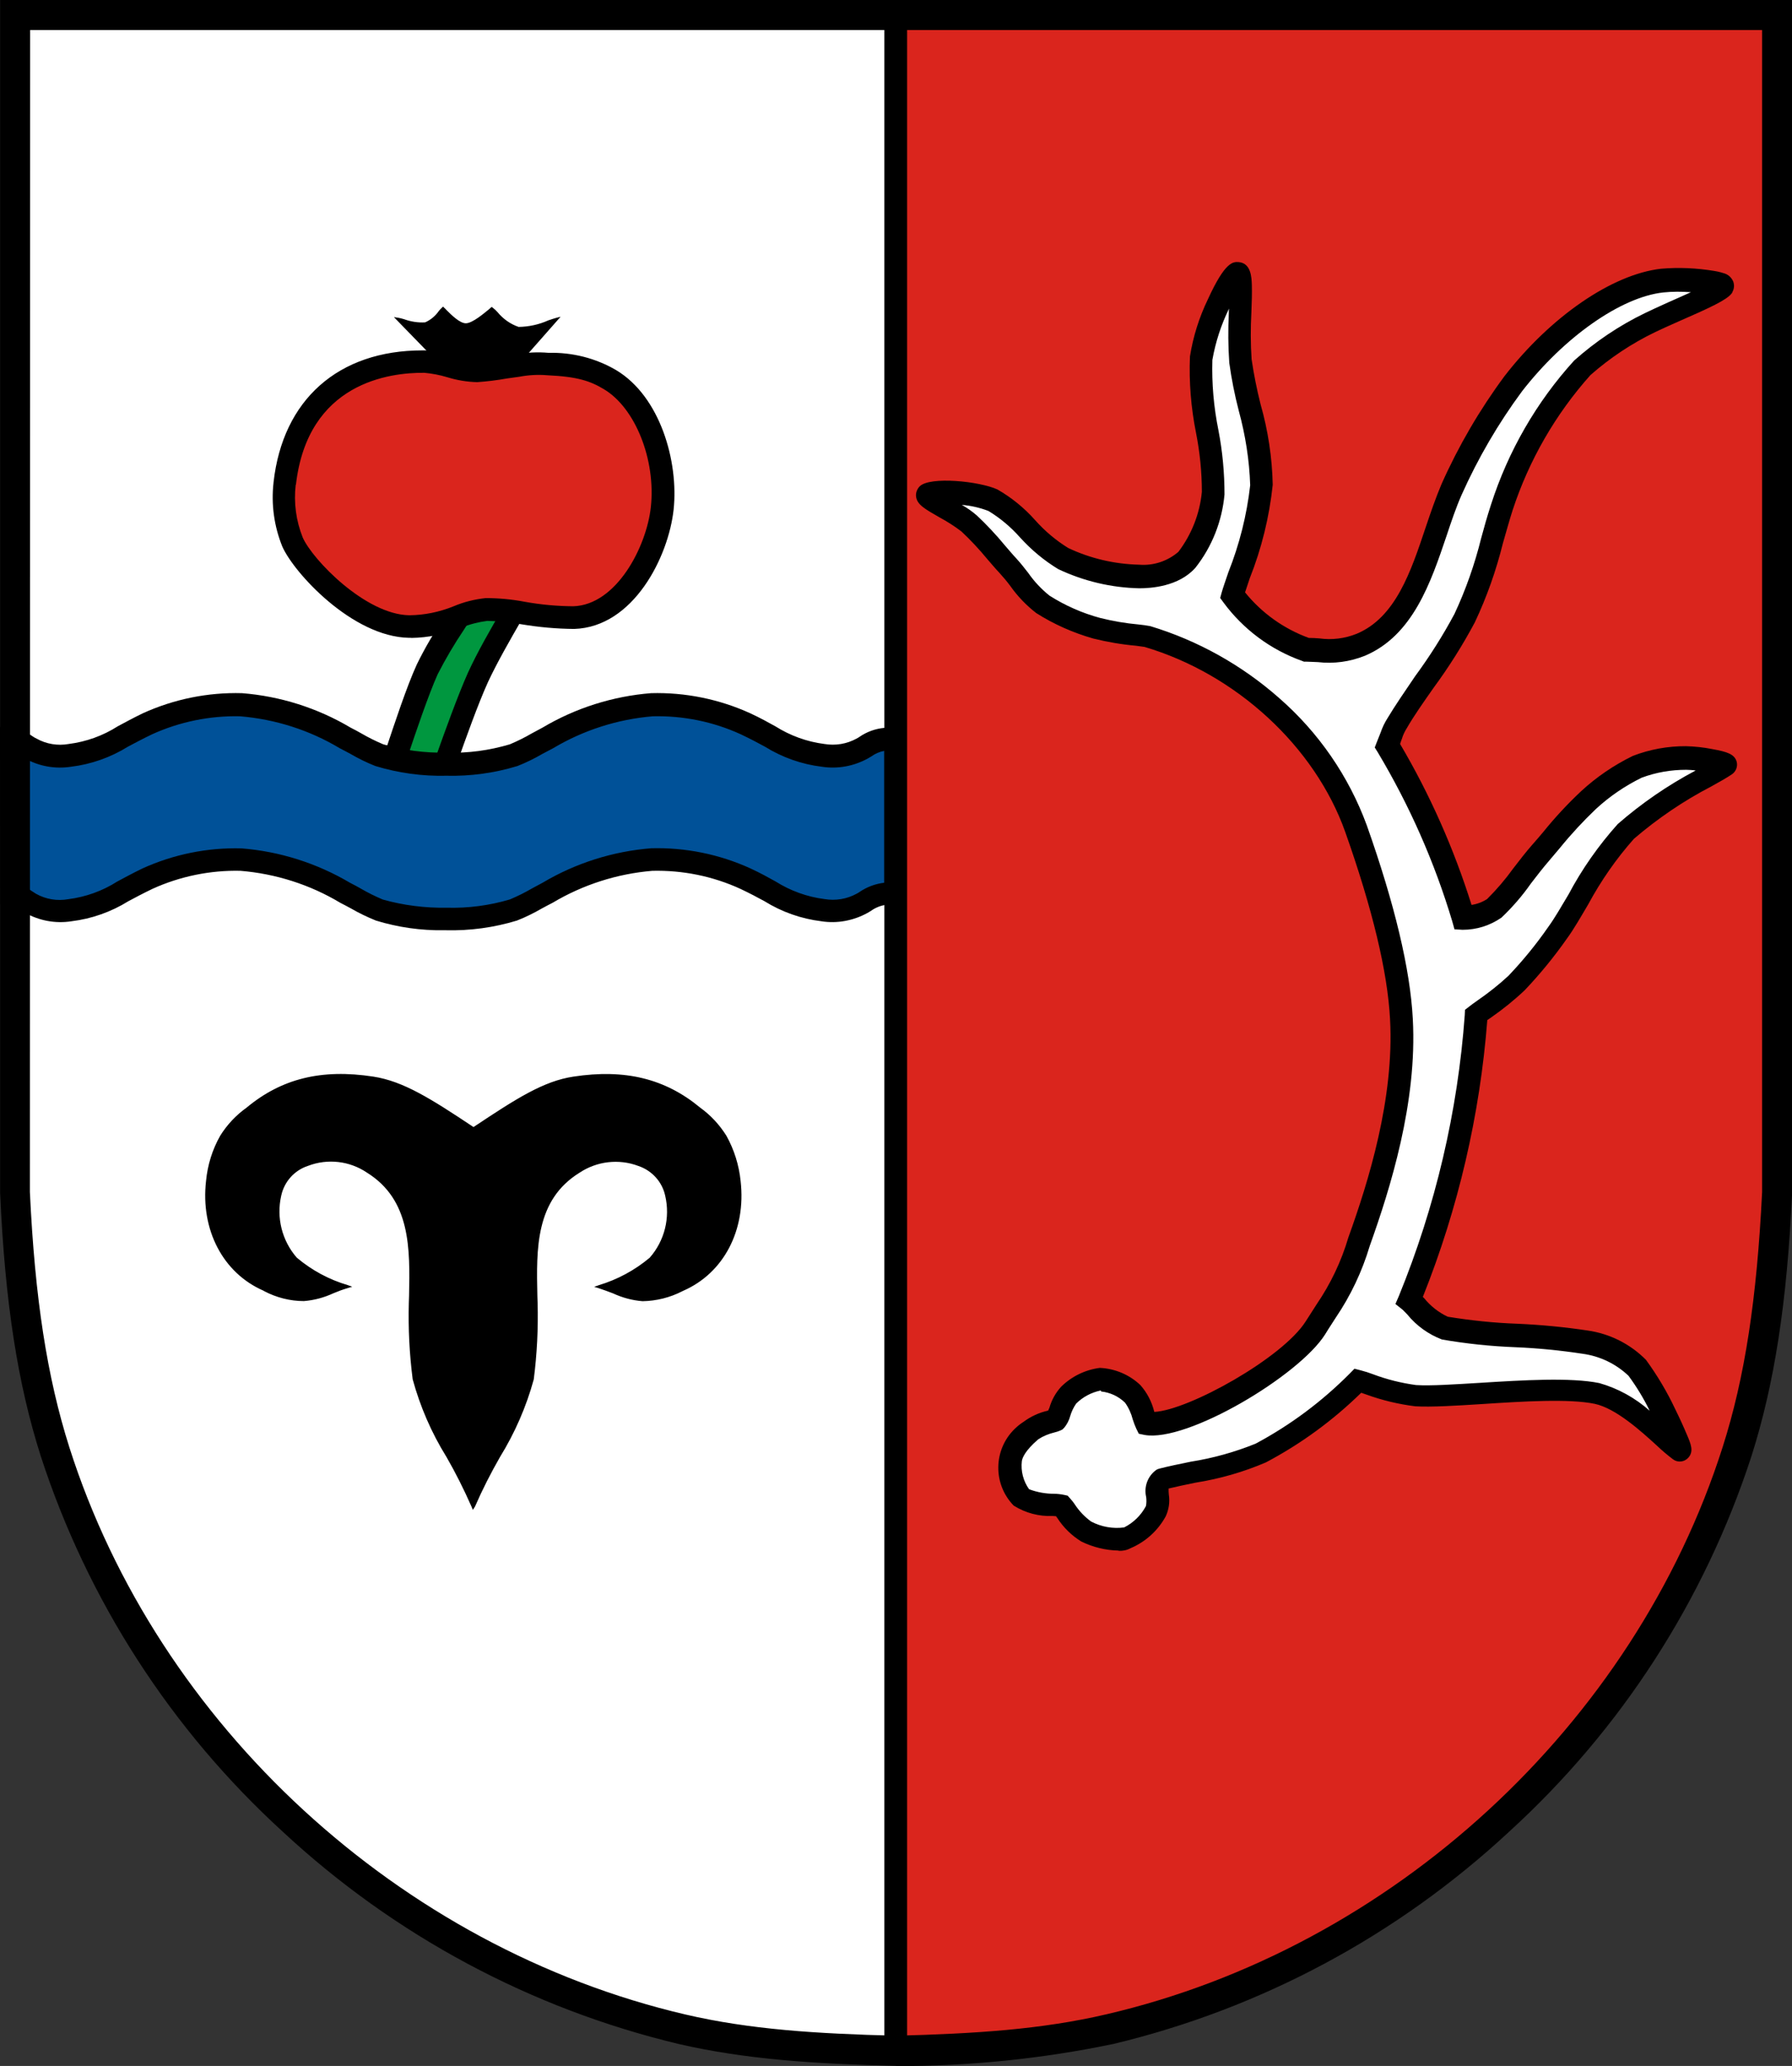 <svg xmlns="http://www.w3.org/2000/svg" id="Ebene_2" data-name="Ebene 2" viewBox="0 0 153.5 176.89"><rect x="0" y="0" width="153.5" height="176.89" fill="#333333" stroke="none"/><defs><style>      .cls-1 {        fill: #da251d;      }      .cls-1, .cls-2, .cls-3, .cls-4, .cls-5, .cls-6 {        stroke-width: 0px;      }      .cls-1, .cls-2, .cls-4, .cls-5, .cls-6 {        fill-rule: evenodd;      }      .cls-4 {        fill: #00973f;      }      .cls-5 {        fill: #005198;      }      .cls-6 {        fill: #fff;      }    </style></defs><g id="Ebene_1-2" data-name="Ebene 1"><g id="COA_Hirschberg_an_der_Bergstra&#xDF;e" data-name="COA Hirschberg an der Bergstra&#xDF;e"><g id="Gruppe_947" data-name="Gruppe 947"><g id="Gruppe_939" data-name="Gruppe 939"><path id="Pfad_1625" data-name="Pfad 1625" class="cls-6" d="M76.74,175.58c6.15.02,12.29-.61,18.31-1.85,24.89-5.79,46.04-25.32,53.72-49.44,2.24-7.02,3.07-14.49,3.43-22.21l-.48-100.81H1.36l-.1,100.81c.35,7.72,1.2,15.19,3.43,22.21,7.68,24.12,28.83,43.65,53.72,49.44,5.67,1.33,11.52,1.68,18.31,1.85h0Z"></path><path id="Pfad_1626" data-name="Pfad 1626" class="cls-3" d="M76.74,175.72h0c-6.97-.17-12.74-.54-18.33-1.85-12.47-2.98-23.96-9.14-33.36-17.87-9.44-8.6-16.49-19.51-20.45-31.65-1.95-6.14-3.01-13.01-3.45-22.25L1.24,1.16h150.6v.14l.48,100.81c-.43,9.28-1.49,16.15-3.43,22.25-3.96,12.15-11.01,23.05-20.46,31.65-9.39,8.74-20.89,14.89-33.36,17.87-6.03,1.24-12.17,1.86-18.33,1.85h0ZM1.5,1.41l-.1,100.67c.42,9.22,1.49,16.05,3.43,22.17,7.7,24.2,28.75,43.55,53.63,49.34,6.01,1.24,12.14,1.86,18.27,1.83,6.89-.17,12.64-.54,18.27-1.85,24.87-5.79,45.93-25.16,53.63-49.34,1.93-6.08,2.99-12.91,3.42-22.17l-.48-100.67h-74.85l-75.22.02Z"></path></g><g id="Gruppe_940" data-name="Gruppe 940"><path id="Pfad_1627" data-name="Pfad 1627" class="cls-2" d="M40.5,128.94c1.47-3.55,4.4-7.54,5.04-10.86.26-2.16.37-4.34.33-6.52-.08-4.27-.37-8.76,3.67-11.25,1.52-1.02,3.44-1.24,5.15-.6,3.24,1.04,3.18,5.73,1,8.05-1.29,1.09-2.79,1.9-4.4,2.39,1.22.35,2.39,1.06,3.7,1.1,1.19-.01,2.36-.31,3.42-.87,3.3-1.45,5.33-5.04,4.84-9.28-.11-1.35-.52-2.65-1.2-3.82-.57-.92-1.32-1.72-2.2-2.35-3.36-2.82-6.95-3.22-10.73-2.64-2.55.39-4.9,1.89-8.59,4.34-3.67-2.43-6.06-3.96-8.61-4.34-3.78-.58-7.37-.17-10.73,2.64-.87.64-1.62,1.44-2.2,2.35-.66,1.18-1.07,2.48-1.2,3.82-.48,4.24,1.54,7.84,4.84,9.28,1.06.54,2.23.84,3.42.87,1.31-.04,2.49-.75,3.7-1.1-1.61-.49-3.11-1.3-4.4-2.39-2.16-2.32-2.22-7,1-8.05,1.71-.64,3.63-.42,5.15.6,4.03,2.49,3.74,6.98,3.67,11.25-.07,2.18.04,4.36.33,6.52.58,3.3,3.51,7.31,4.98,10.86h.02Z"></path><path id="Pfad_1628" data-name="Pfad 1628" class="cls-3" d="M40.5,129.27l-.12-.29c-.64-1.45-1.35-2.87-2.14-4.24-1.28-2.06-2.25-4.3-2.89-6.64-.28-2.18-.39-4.37-.33-6.56l.02-.6c.08-4.03.15-8.2-3.61-10.54-1.48-1-3.36-1.22-5.04-.58-1.17.38-2.04,1.35-2.3,2.55-.43,1.88.06,3.85,1.33,5.31,1.28,1.08,2.76,1.88,4.36,2.35l.39.14-.39.12c-.41.12-.82.27-1.22.44-.8.37-1.65.6-2.53.67-1.18,0-2.35-.3-3.4-.85l-.06-.04c-3.47-1.51-5.4-5.21-4.92-9.4.13-1.36.54-2.69,1.22-3.88.59-.94,1.35-1.75,2.25-2.39,2.99-2.49,6.43-3.34,10.85-2.66,2.57.39,4.94,1.89,8.59,4.32,3.65-2.43,6-3.94,8.57-4.32,4.4-.67,7.85.17,10.85,2.66.9.65,1.65,1.46,2.24,2.4.67,1.2,1.08,2.52,1.22,3.88.48,4.21-1.45,7.89-4.92,9.4l-.08.04c-1.05.54-2.22.83-3.4.85-.88-.07-1.73-.3-2.53-.67-.4-.15-.81-.31-1.22-.44l-.39-.12.39-.14c1.6-.48,3.08-1.28,4.36-2.35,1.28-1.45,1.77-3.43,1.33-5.31-.26-1.2-1.14-2.16-2.3-2.55-1.67-.63-3.55-.41-5.04.58-3.78,2.34-3.7,6.5-3.61,10.54l.02.6c.06,2.19-.05,4.39-.33,6.56-.64,2.34-1.62,4.58-2.89,6.64-.79,1.38-1.51,2.79-2.14,4.24l-.18.28ZM28.38,99.2c1.13.02,2.23.36,3.17.98,3.9,2.41,3.82,6.66,3.74,10.75l-.02.6c-.05,2.17.05,4.34.31,6.5.64,2.31,1.61,4.52,2.88,6.56.73,1.33,1.47,2.7,2.03,3.99.56-1.29,1.31-2.66,2.03-3.99,1.26-2.04,2.23-4.25,2.88-6.56.27-2.16.37-4.33.31-6.5l-.02-.6c-.08-4.11-.17-8.34,3.74-10.77,1.55-1.04,3.5-1.27,5.25-.62,1.24.41,2.18,1.44,2.47,2.72.45,1.97-.07,4.03-1.41,5.54-1.2,1.02-2.59,1.8-4.09,2.3.29.1.58.21.87.33.77.36,1.6.58,2.45.66,1.14-.01,2.27-.3,3.28-.83l.08-.04c3.36-1.47,5.23-5.06,4.77-9.15-.12-1.33-.52-2.62-1.18-3.78-.57-.91-1.31-1.7-2.18-2.34-2.97-2.47-6.25-3.28-10.63-2.62-2.53.39-4.88,1.89-8.53,4.32l-.08.04-.08-.04c-3.65-2.43-6.02-3.94-8.57-4.32-4.38-.67-7.66.14-10.63,2.62-.87.63-1.61,1.43-2.18,2.34-.65,1.17-1.05,2.45-1.18,3.78-.46,4.09,1.39,7.68,4.77,9.15l.06.04c1.02.52,2.14.8,3.28.83.85-.07,1.68-.3,2.45-.66.29-.12.58-.23.87-.33-1.5-.48-2.9-1.27-4.09-2.3-1.34-1.51-1.86-3.57-1.41-5.54.29-1.28,1.23-2.31,2.47-2.72.69-.22,1.42-.33,2.14-.35h0Z"></path></g><g id="Gruppe_941" data-name="Gruppe 941"><path id="Pfad_1629" data-name="Pfad 1629" class="cls-2" d="M47.66,27.33c-.54.13-2.34.93-3.26.77s-1.91-1.41-2.28-1.68c-.31.25-1.52,1.37-2.22,1.37s-1.68-1.14-1.95-1.37c-.25.21-.85,1.16-1.51,1.31-.8,0-1.6-.14-2.35-.4,2.37,2.43,4.73,4.86,7.1,7.29,2.16-2.41,4.3-4.85,6.46-7.29Z"></path><path id="Pfad_1630" data-name="Pfad 1630" class="cls-3" d="M41.21,34.83l-7.47-7.68.39.06c.12.02.27.06.48.12.58.21,1.2.31,1.81.27.47-.21.87-.54,1.16-.96.09-.11.18-.21.29-.31l.08-.08.08.08c.08.07.16.15.23.23.39.39,1.12,1.12,1.64,1.12.58,0,1.6-.89,2.01-1.22.06-.04.1-.1.13-.12l.08-.06.08.06c.16.12.3.25.43.4.47.57,1.09,1.01,1.79,1.25.88-.01,1.75-.2,2.55-.56.29-.1.52-.17.66-.21l.39-.1-6.79,7.7ZM34.5,27.57l6.7,6.87,6.06-6.85c-.07.02-.14.05-.21.08-.84.36-1.75.55-2.66.56-.76-.26-1.43-.72-1.95-1.33-.12-.12-.23-.23-.33-.31-.02.02-.04.04-.06.04-.58.63-1.33,1.07-2.16,1.29-.62,0-1.37-.73-1.81-1.18l-.13-.13c-.06.06-.12.12-.17.19-.33.46-.77.83-1.29,1.06-.65.04-1.31-.05-1.93-.27t-.04-.02Z"></path></g><g id="Gruppe_942" data-name="Gruppe 942"><path id="Pfad_1631" data-name="Pfad 1631" class="cls-4" d="M37.62,66.73c.56-1.45,2.14-6.14,3.32-8.72,1.06-2.35,3.09-5.65,3.72-6.81l-4.42-.06c-.46,1.1-2.66,3.99-3.65,6.17-1.14,2.51-2.66,7.45-3.2,8.93,1.41.15,2.82.33,4.23.48h0Z"></path><path id="Pfad_1632" data-name="Pfad 1632" class="cls-3" d="M38.26,67.77l-.73-.08c-.71-.08-1.43-.15-2.14-.25-.7-.08-1.39-.17-2.1-.25l-1.22-.14.4-1.16c.13-.39.35-1.02.6-1.77.71-2.12,1.77-5.35,2.64-7.24.69-1.41,1.48-2.76,2.37-4.05.46-.67.88-1.36,1.25-2.08l.25-.6,6.66.08-.75,1.41c-.19.35-.46.83-.83,1.47-.89,1.54-2.1,3.65-2.86,5.29-.85,1.87-1.93,4.9-2.64,6.91-.27.75-.48,1.35-.64,1.76l-.27.72ZM34.69,65.42l.93.12c.46.06.93.12,1.39.15.12-.29.23-.64.37-1.02.73-2.05,1.83-5.11,2.7-7.06.79-1.74,2.03-3.9,2.95-5.46h0l-2.18-.02c-.27.48-.66,1.08-1.12,1.8-.82,1.22-1.57,2.49-2.24,3.8-.81,1.81-1.87,4.96-2.57,7.04-.09.21-.16.43-.23.66h0Z"></path></g><g id="Gruppe_943" data-name="Gruppe 943"><path id="Pfad_1633" data-name="Pfad 1633" class="cls-1" d="M24.39,41.41c-.2,1.7.03,3.42.68,5,.87,2.01,5.63,7.16,10,7.24,3.03.06,4.55-1.33,6.64-1.49,1.58-.12,4.94.77,7.47.71,4.32-.13,7.16-5.58,7.56-9.36.44-4.17-1.25-9.09-4.48-11.02-2.45-1.18-5.2-1.6-7.89-1.2-1.12.15-2.76.44-3.49.46-1.49.04-3.05-.77-4.51-.79-5.31-.06-11.08,2.43-11.96,10.44h0Z"></path><path id="Pfad_1634" data-name="Pfad 1634" class="cls-3" d="M35.21,54.61h-.17c-4.86-.08-9.88-5.58-10.86-7.82-.7-1.73-.96-3.61-.75-5.46v-.02c.79-7.1,5.56-11.31,12.76-11.31h.19c.81.03,1.62.18,2.39.43.68.22,1.38.34,2.08.37.44-.02,1.41-.15,2.26-.29.39-.06.77-.12,1.12-.17.91-.17,1.84-.21,2.76-.13,2.02-.05,4.02.45,5.77,1.47,3.8,2.26,5.38,7.85,4.94,11.96-.44,4.03-3.43,10.05-8.51,10.21-1.52-.01-3.04-.15-4.54-.4-.96-.18-1.94-.27-2.91-.29-.76.1-1.51.29-2.22.58-1.37.56-2.83.86-4.3.88ZM25.33,41.51c-.18,1.53.03,3.08.6,4.51.83,1.89,5.37,6.6,9.13,6.66,1.3-.01,2.59-.28,3.8-.77.87-.37,1.8-.6,2.74-.7,1.11,0,2.22.1,3.32.31,1.38.25,2.78.38,4.19.39,3.7-.12,6.27-5.09,6.64-8.49.44-4.05-1.33-8.49-4.01-10.09-1.18-.71-2.26-1.08-4.86-1.2-.81-.07-1.62-.02-2.41.13-.33.04-.7.1-1.08.15-.83.15-1.67.25-2.51.31-.88-.02-1.76-.17-2.6-.43-.63-.19-1.28-.31-1.93-.37-2.97-.03-9.99.83-11,9.57h0Z"></path></g><g id="Gruppe_944" data-name="Gruppe 944"><path id="Pfad_1635" data-name="Pfad 1635" class="cls-5" d="M76.74,76.63v-13.26c-.3-.08-.6-.1-.91-.06-.71.09-1.38.36-1.95.79-1.02.55-2.19.76-3.34.58-2.82-.33-3.78-1.35-6.66-2.7-2.51-1.14-5.25-1.7-8.01-1.64-3.15.25-6.2,1.22-8.92,2.84-.95.55-1.93,1.05-2.93,1.49-1.86.56-3.8.82-5.75.77-1.95.05-3.89-.21-5.75-.77-1-.45-1.98-.94-2.93-1.49-2.71-1.62-5.76-2.59-8.92-2.84-2.76-.06-5.5.5-8.01,1.64-2.88,1.35-3.84,2.37-6.66,2.7-1.15.18-2.32-.02-3.34-.58-.5-.38-1.07-.64-1.68-.77l.02,13.24c.61.13,1.19.4,1.68.79,1.02.55,2.19.76,3.34.58,2.82-.33,3.78-1.35,6.66-2.7,2.51-1.14,5.25-1.7,8.01-1.64,3.15.25,6.2,1.22,8.92,2.84.95.55,1.93,1.05,2.93,1.49,1.86.56,3.8.82,5.75.77,1.95.06,3.89-.21,5.75-.77,1-.45,1.98-.94,2.93-1.49,2.71-1.62,5.76-2.59,8.91-2.84,2.76-.06,5.5.5,8.01,1.64,2.88,1.35,3.84,2.37,6.66,2.7,1.15.18,2.32-.02,3.34-.58.59-.43,1.28-.71,2.01-.81.79,0,.68.04.83.08h0Z"></path><path id="Pfad_1636" data-name="Pfad 1636" class="cls-3" d="M38.03,79.65c-1.97.03-3.94-.25-5.83-.83-.74-.3-1.45-.64-2.14-1.04-.29-.15-.6-.33-.91-.48-2.6-1.56-5.53-2.49-8.55-2.74-2.59-.06-5.17.47-7.53,1.54-.81.39-1.49.75-2.07,1.06-1.48.92-3.15,1.51-4.88,1.72-1.36.21-2.74-.04-3.94-.71-.15-.1-.31-.19-.44-.27-.24-.2-.54-.34-.85-.39l-.87-.1-.02-15.18,1.06.12c.63.09,1.22.33,1.74.7.11.07.21.14.33.19.84.47,1.81.63,2.76.46,1.49-.19,2.92-.7,4.19-1.51.62-.33,1.31-.71,2.16-1.12,2.66-1.21,5.57-1.8,8.49-1.72,3.28.26,6.47,1.27,9.3,2.95.33.17.64.33.93.5.6.35,1.23.66,1.87.93,1.75.51,3.57.75,5.4.71h.04c1.83.06,3.65-.19,5.4-.71.64-.27,1.27-.58,1.87-.93.31-.17.62-.33.93-.5,2.83-1.68,6.02-2.69,9.3-2.95,2.92-.08,5.83.51,8.49,1.72.87.4,1.56.79,2.16,1.12,1.27.8,2.7,1.32,4.19,1.51.95.16,1.92,0,2.76-.46.09-.04.17-.1.25-.15.64-.44,1.37-.7,2.14-.77.34-.03.69-.01,1.02.06l.87.02v15.47l-1.22-.31c-.05-.02-.1-.04-.15-.06-.06,0-.17-.02-.44-.02-.45.07-.88.25-1.25.52l-.29.17c-1.2.66-2.58.92-3.94.71-1.73-.21-3.4-.8-4.88-1.72-.6-.33-1.25-.67-2.07-1.06-2.36-1.08-4.93-1.6-7.53-1.54-3.02.25-5.95,1.19-8.55,2.74-.31.15-.62.33-.91.48-.69.4-1.4.75-2.14,1.04-1.97.6-4.02.88-6.08.83h-.18ZM38.28,77.72h0c1.83.05,3.65-.19,5.4-.71.64-.27,1.27-.58,1.87-.93.31-.17.62-.33.93-.5,2.83-1.68,6.02-2.69,9.3-2.95,2.92-.08,5.83.51,8.49,1.72.87.4,1.56.79,2.16,1.12,1.27.8,2.7,1.32,4.19,1.51.95.16,1.92,0,2.76-.46.09-.04.17-.1.25-.15.63-.43,1.36-.7,2.12-.79v-11.29c-.4.07-.79.24-1.12.48l-.29.17c-1.2.66-2.58.92-3.94.71-1.73-.21-3.4-.8-4.88-1.72-.6-.33-1.25-.67-2.07-1.06-2.36-1.08-4.93-1.6-7.53-1.54-3.02.25-5.95,1.19-8.55,2.74-.31.15-.6.33-.91.48-.69.4-1.4.75-2.14,1.04-1.97.6-4.02.88-6.08.83-2.06.05-4.11-.23-6.08-.83-.74-.29-1.45-.64-2.14-1.04-.29-.15-.6-.33-.91-.48-2.6-1.56-5.53-2.49-8.55-2.74-2.59-.06-5.17.47-7.53,1.54-.81.39-1.49.75-2.07,1.06-1.48.92-3.15,1.51-4.88,1.72-1.36.21-2.74-.04-3.94-.71-.08-.04-.15-.1-.23-.14v11.04c.3.13.58.29.85.48.12.08.23.15.33.21.84.47,1.81.63,2.76.46,1.49-.19,2.92-.7,4.19-1.51.62-.33,1.31-.71,2.16-1.12,2.66-1.21,5.57-1.8,8.49-1.72,3.28.26,6.46,1.27,9.3,2.95.33.17.64.33.93.5.6.35,1.23.66,1.87.93,1.78.5,3.62.73,5.46.7h0Z"></path></g><g id="Gruppe_945" data-name="Gruppe 945"><path id="Pfad_1637" data-name="Pfad 1637" class="cls-1" d="M152.29,102.08c0-33.65.14-67.29.14-100.94-26.2,0-49.5.02-75.7.02v174.33c3.84-.33,9.49-.12,13.66-.85,28.6-5.09,51.56-25.38,59.24-52.97,1.66-6,2.14-12.62,2.66-19.59Z"></path></g><g id="Gruppe_946" data-name="Gruppe 946"><path id="Pfad_1638" data-name="Pfad 1638" class="cls-6" d="M99.55,126.67c2.55-.66,6.41-1.14,8.47-2.22,3.08-1.63,5.89-3.73,8.34-6.22,1.6.59,3.25,1.03,4.94,1.29,3.42.19,11.77-.98,15.53-.19,2.8.58,5.89,4.09,7.04,4.9.46.33-2.28-5.54-3.63-7.08-1.21-1.19-2.77-1.97-4.46-2.2-2.74-.56-9.49-.6-12.02-1.2-1.25-.31-2.55-2.01-3.05-2.41,3.19-7.79,5.13-16.03,5.73-24.43,2.81-1.82,5.19-4.23,6.98-7.06,1.56-2.16,3.43-6.27,5.83-8.66s7.12-4.71,8.53-5.65c.25-.17-2.22-.66-3.36-.64-1.43,0-2.85.25-4.19.75-1.53.74-2.94,1.7-4.19,2.86-1.45,1.41-2.81,2.92-4.07,4.5-1.35,1.54-2.88,3.84-3.98,4.79-.79.52-1.72.8-2.66.81-1.55-5.15-3.73-10.1-6.48-14.72.21-.68.49-1.33.85-1.95,1.54-2.62,4.3-5.98,5.77-8.97,1.64-3.34,2.14-6.23,3.17-9.48,1.43-4.42,3.77-8.49,6.89-11.95,1.75-1.54,3.7-2.85,5.79-3.88,1.23-.64,5.65-2.37,6.21-3.05.04-.08-.1-.15-.17-.17-.08-.03-.15-.06-.23-.08-.16-.05-.32-.08-.48-.1-1.42-.24-2.87-.3-4.3-.17-4.09.46-9.17,4.19-12.76,8.84-2.09,2.82-3.86,5.85-5.29,9.05-1.95,4.4-2.84,11.19-7.8,13.28-1.64.7-2.62.48-4.65.43-2.52-.89-4.72-2.52-6.31-4.67.44-1.6,2.37-6.18,2.49-9.42.12-3.34-1.47-7.6-1.81-10.63-.27-2.47.33-7.43-.23-7.47s-2.84,4.61-3.13,7.22c-.35,3.13,1.23,8.68,1.02,11.56-.19,2.08-.97,4.06-2.24,5.71-1.11,1.02-2.59,1.54-4.09,1.43-2.25-.05-4.47-.57-6.5-1.54-2.08-1.1-4.09-4.09-6.02-5.02-1.68-.79-5.23-.79-5.58-.46s2.47,1.51,3.53,2.45c1.14,1,2.28,2.47,3.32,3.61.87,1.21,1.88,2.31,2.99,3.3,1.43.9,2.98,1.59,4.61,2.04,1.42.33,2.87.56,4.32.7,7.47,2.2,14.95,8.16,17.89,16.46,1.2,3.38,3.59,10.48,3.9,16.31.39,7.37-2.22,15.13-3.63,19.05-1.56,4.36-1.76,4.23-3.72,7.37-2.14,3.4-11.44,8.74-14.47,8.16-.27-.54-.5-1.89-1.18-2.51-.76-.71-1.76-1.14-2.8-1.2-1.02.17-1.96.65-2.7,1.37-.58.54-.81,1.83-1.08,2.1-.76.19-1.48.51-2.14.93-.82.61-1.43,1.47-1.74,2.45-.15,1.17.19,2.36.93,3.28.73.66,2.97.6,3.47.71.35.37,1.2,1.76,2.1,2.2,1.08.55,2.31.75,3.51.58,1.04-.47,1.89-1.27,2.43-2.28.48-.83-.29-2.32.54-2.78h0Z"></path><path id="Pfad_1639" data-name="Pfad 1639" class="cls-3" d="M95.8,132.76c-1.1-.02-2.18-.29-3.17-.77-.83-.51-1.54-1.2-2.07-2.03-.04-.04-.07-.09-.1-.14-.1,0-.19-.02-.29-.02-1.18.05-2.34-.26-3.34-.89-1.79-1.84-1.75-4.78.09-6.57.23-.22.47-.42.74-.59.62-.46,1.32-.79,2.07-.96.02,0,.04-.02.06-.02.04-.08.06-.17.1-.23.19-.67.53-1.28,1-1.8.9-.89,2.07-1.46,3.32-1.62,1.3.06,2.53.58,3.47,1.47.57.64.97,1.41,1.18,2.24,0,.02.02.04.02.06,2.95-.15,11-4.63,12.97-7.76.37-.58.66-1.04.93-1.45,1.2-1.76,2.12-3.69,2.72-5.73,1.72-4.77,3.94-11.89,3.57-18.68-.21-4.05-1.51-9.46-3.84-16.04-2.59-7.29-9.32-13.51-17.19-15.84-.17-.02-.42-.06-.73-.1-1.24-.11-2.46-.32-3.67-.62-1.72-.49-3.37-1.22-4.88-2.18-.85-.66-1.6-1.44-2.22-2.32-.29-.39-.6-.76-.93-1.12-.35-.37-.7-.79-1.04-1.18-.69-.84-1.43-1.63-2.22-2.37-.59-.45-1.22-.85-1.87-1.2-1.27-.73-1.91-1.08-2.01-1.77-.04-.33.08-.65.31-.89.89-.87,5.11-.44,6.66.27,1.22.7,2.31,1.59,3.24,2.64.82.92,1.77,1.72,2.82,2.37,1.9.9,3.97,1.38,6.08,1.43,1.22.1,2.43-.3,3.36-1.1,1.13-1.49,1.83-3.26,2.01-5.13,0-1.7-.17-3.39-.5-5.06-.43-2.15-.61-4.35-.52-6.54.27-1.7.79-3.35,1.54-4.9,1.49-3.26,2.16-3.2,2.62-3.18,1.08.08,1.12,1.33,1.14,1.95.02.64,0,1.49-.04,2.39-.07,1.32-.07,2.65.02,3.98.19,1.3.45,2.59.77,3.86.64,2.24.99,4.56,1.04,6.89-.29,2.75-.95,5.44-1.97,8.01-.15.44-.29.87-.4,1.2,1.43,1.77,3.32,3.12,5.46,3.9.33,0,.62.02.89.04,1.08.15,2.18.02,3.2-.39,3.34-1.39,4.65-5.31,5.92-9.11.44-1.31.87-2.55,1.35-3.69,1.46-3.28,3.27-6.38,5.4-9.26,3.96-5.11,9.22-8.72,13.41-9.2,1.53-.13,3.06-.06,4.57.19.19.03.38.07.56.12.08.02.19.06.33.1.33.11.6.37.73.7.1.28.08.59-.06.85l-.04.1-.06.08c-.44.54-1.74,1.16-4.61,2.41-.79.35-1.52.68-1.91.87-2.01.97-3.88,2.21-5.56,3.69-2.99,3.35-5.26,7.29-6.66,11.56-.31.96-.56,1.91-.83,2.82-.58,2.34-1.38,4.61-2.41,6.79-1.04,1.95-2.22,3.82-3.53,5.6-.87,1.24-1.68,2.39-2.28,3.43-.19.3-.34.61-.44.95-.04.12-.1.25-.15.43,2.56,4.34,4.61,8.97,6.12,13.78.47-.07.93-.24,1.33-.5.82-.81,1.57-1.69,2.24-2.62.54-.7,1.1-1.43,1.64-2.04.31-.35.62-.71.93-1.08,1-1.24,2.08-2.4,3.24-3.49,1.32-1.22,2.82-2.24,4.44-3.03,1.45-.56,3-.84,4.55-.83.76.02,1.51.1,2.26.25,1.29.23,1.87.44,2.07,1.04.13.42-.04.88-.4,1.12-.4.27-1,.62-1.77,1.04-2.37,1.23-4.59,2.74-6.62,4.48-1.52,1.71-2.83,3.6-3.92,5.62-.64,1.08-1.23,2.12-1.81,2.91-1.1,1.57-2.31,3.05-3.63,4.44-.9.85-1.87,1.63-2.89,2.34-.12.08-.21.15-.31.21-.63,8.13-2.49,16.12-5.52,23.7.04.04.06.08.1.1.55.68,1.24,1.23,2.03,1.6,1.97.32,3.96.53,5.96.6,2.02.09,4.03.28,6.02.58,1.9.27,3.65,1.15,5,2.51.97,1.33,1.81,2.74,2.51,4.23.39.79.73,1.54.98,2.14.37.85.62,1.47.14,2.01-.34.38-.91.44-1.31.14-.49-.37-.95-.76-1.39-1.18-1.39-1.27-3.51-3.18-5.31-3.57-2.2-.46-6.17-.21-9.69.02-2.22.14-4.32.27-5.69.19-1.44-.18-2.86-.52-4.23-1.02-.14-.04-.27-.1-.4-.14-2.42,2.37-5.17,4.38-8.16,5.96-1.93.83-3.96,1.41-6.04,1.74-.83.17-1.6.33-2.3.5,0,.17,0,.35.02.52.1.64,0,1.29-.27,1.87-.67,1.22-1.73,2.18-3.01,2.72-.31.17-.66.24-1.02.22ZM94.3,119.06h-.04c-.79.17-1.51.55-2.08,1.12-.22.32-.39.67-.5,1.04-.1.38-.28.74-.54,1.04l-.14.14-.17.08c-.17.07-.34.13-.52.17-.49.12-.95.31-1.37.58-1.14.98-1.37,1.6-1.41,1.87-.1.85.12,1.71.62,2.41.69.26,1.42.39,2.16.39.29,0,.58.04.87.1l.27.06.19.21c.16.18.31.36.44.56.37.56.84,1.05,1.39,1.45.87.45,1.85.63,2.82.5.8-.4,1.45-1.04,1.87-1.83.05-.25.05-.52.02-.77-.21-.88.13-1.8.87-2.33l.12-.06.12-.04c.81-.21,1.74-.4,2.72-.6,1.9-.3,3.76-.82,5.54-1.54,2.98-1.59,5.7-3.62,8.08-6.02l.39-.4.54.14c.35.09.7.2,1.04.33,1.19.45,2.44.76,3.7.93,1.25.08,3.3-.06,5.48-.19,3.65-.23,7.76-.48,10.21.02,1.6.45,3.08,1.27,4.32,2.37-.51-1.05-1.12-2.05-1.81-2.99-1.08-1.03-2.46-1.69-3.94-1.89-1.91-.29-3.82-.48-5.75-.56-2.11-.08-4.21-.3-6.29-.66-1.16-.44-2.19-1.18-2.97-2.14-.17-.17-.37-.39-.44-.44l-.58-.46.29-.67c3.14-7.68,5.05-15.81,5.65-24.08l.02-.44.35-.27c.17-.13.4-.31.71-.52.94-.65,1.83-1.35,2.66-2.12,1.25-1.31,2.4-2.72,3.43-4.21.52-.71,1.1-1.72,1.72-2.76,1.15-2.17,2.57-4.19,4.21-6.02,2.04-1.78,4.28-3.32,6.68-4.59-.27-.04-.54-.05-.81-.06-1.3,0-2.6.22-3.82.68-1.43.7-2.75,1.6-3.92,2.68-1.09,1.04-2.12,2.15-3.07,3.32l-.93,1.1c-.5.58-1.04,1.27-1.56,1.95-.74,1.06-1.59,2.04-2.53,2.93-.98.68-2.13,1.04-3.32,1.04l-.7-.04-.19-.68c-1.52-5.08-3.67-9.94-6.39-14.49l-.25-.4.17-.44c.15-.39.25-.64.33-.83.15-.44.35-.86.6-1.25.66-1.1,1.49-2.3,2.35-3.57,1.25-1.7,2.38-3.48,3.38-5.35.97-2.08,1.73-4.24,2.28-6.46.25-.93.52-1.89.85-2.9,1.47-4.57,3.89-8.78,7.12-12.33,1.82-1.62,3.85-2.99,6.04-4.05.42-.21,1.16-.54,2.01-.93.54-.23,1.25-.56,1.95-.87-.79-.06-1.58-.06-2.37.02-3.63.4-8.49,3.82-12.1,8.47-2.04,2.76-3.77,5.73-5.17,8.86-.46,1.04-.87,2.24-1.29,3.51-1.35,3.99-2.88,8.53-7,10.27-1.28.51-2.66.7-4.03.54-.31-.02-.66-.02-1.02-.04h-.17l-.15-.06c-2.7-.96-5.05-2.71-6.75-5.02l-.27-.37.12-.44c.12-.43.33-1.02.58-1.76.95-2.39,1.58-4.89,1.87-7.45-.07-2.16-.41-4.3-.98-6.39-.35-1.35-.62-2.71-.81-4.09-.1-1.42-.11-2.84-.04-4.26,0-.13,0-.26.02-.39-.68,1.39-1.16,2.87-1.43,4.4-.06,2.02.12,4.04.52,6.02.35,1.81.52,3.65.52,5.5-.21,2.29-1.07,4.47-2.49,6.27-1.43,1.62-3.84,1.76-4.8,1.76-2.41-.05-4.77-.61-6.95-1.64-1.22-.74-2.32-1.66-3.28-2.72-.78-.88-1.69-1.65-2.7-2.26-.73-.28-1.5-.46-2.28-.52.46.26.89.56,1.29.91.85.8,1.65,1.65,2.39,2.55.35.4.67.79,1,1.14.37.4.7.83,1.02,1.24.51.73,1.12,1.38,1.81,1.93,1.34.85,2.81,1.5,4.34,1.91,1.08.27,2.19.46,3.3.56.37.04.67.08.87.12l.12.02c4.07,1.23,7.83,3.33,11.02,6.14,3.39,2.95,5.98,6.7,7.53,10.92,2.39,6.75,3.72,12.33,3.94,16.58.39,7.14-1.93,14.51-3.69,19.43-.65,2.18-1.63,4.25-2.91,6.14-.25.4-.56.85-.91,1.43-2.24,3.55-11.85,9.28-15.48,8.61l-.48-.1-.21-.42c-.12-.26-.22-.53-.31-.81-.13-.51-.35-1-.66-1.43-.55-.54-1.28-.88-2.05-.96h0Z"></path></g></g><g id="Gruppe_948" data-name="Gruppe 948"><path id="Pfad_1640" data-name="Pfad 1640" class="cls-3" d="M76.74,176.88h-.04c-7.02-.17-12.87-.56-18.56-1.87-12.68-3.03-24.35-9.29-33.9-18.16-9.58-8.74-16.73-19.82-20.74-32.15-1.99-6.23-3.07-13.2-3.49-22.54V0h153.5v102.16c-.44,9.38-1.51,16.32-3.49,22.54-4.02,12.34-11.17,23.41-20.77,32.15-9.55,8.87-21.22,15.13-33.9,18.16-6.11,1.27-12.33,1.9-18.56,1.89l-.04-.02ZM2.56,102.06c.43,9.11,1.47,15.84,3.38,21.86,7.58,23.79,28.31,42.86,52.8,48.57,5.46,1.27,11.15,1.64,18,1.81,6.81-.17,12.49-.54,18.02-1.83,24.49-5.69,45.21-24.76,52.8-48.57,1.91-5.98,2.93-12.72,3.38-21.84V2.57H2.58l-.02,99.49Z"></path></g><g id="Gruppe_949" data-name="Gruppe 949"><rect id="Rechteck_29" data-name="Rechteck 29" class="cls-3" x="75.75" y=".79" width="1.95" height="175.08"></rect></g></g></g></svg>